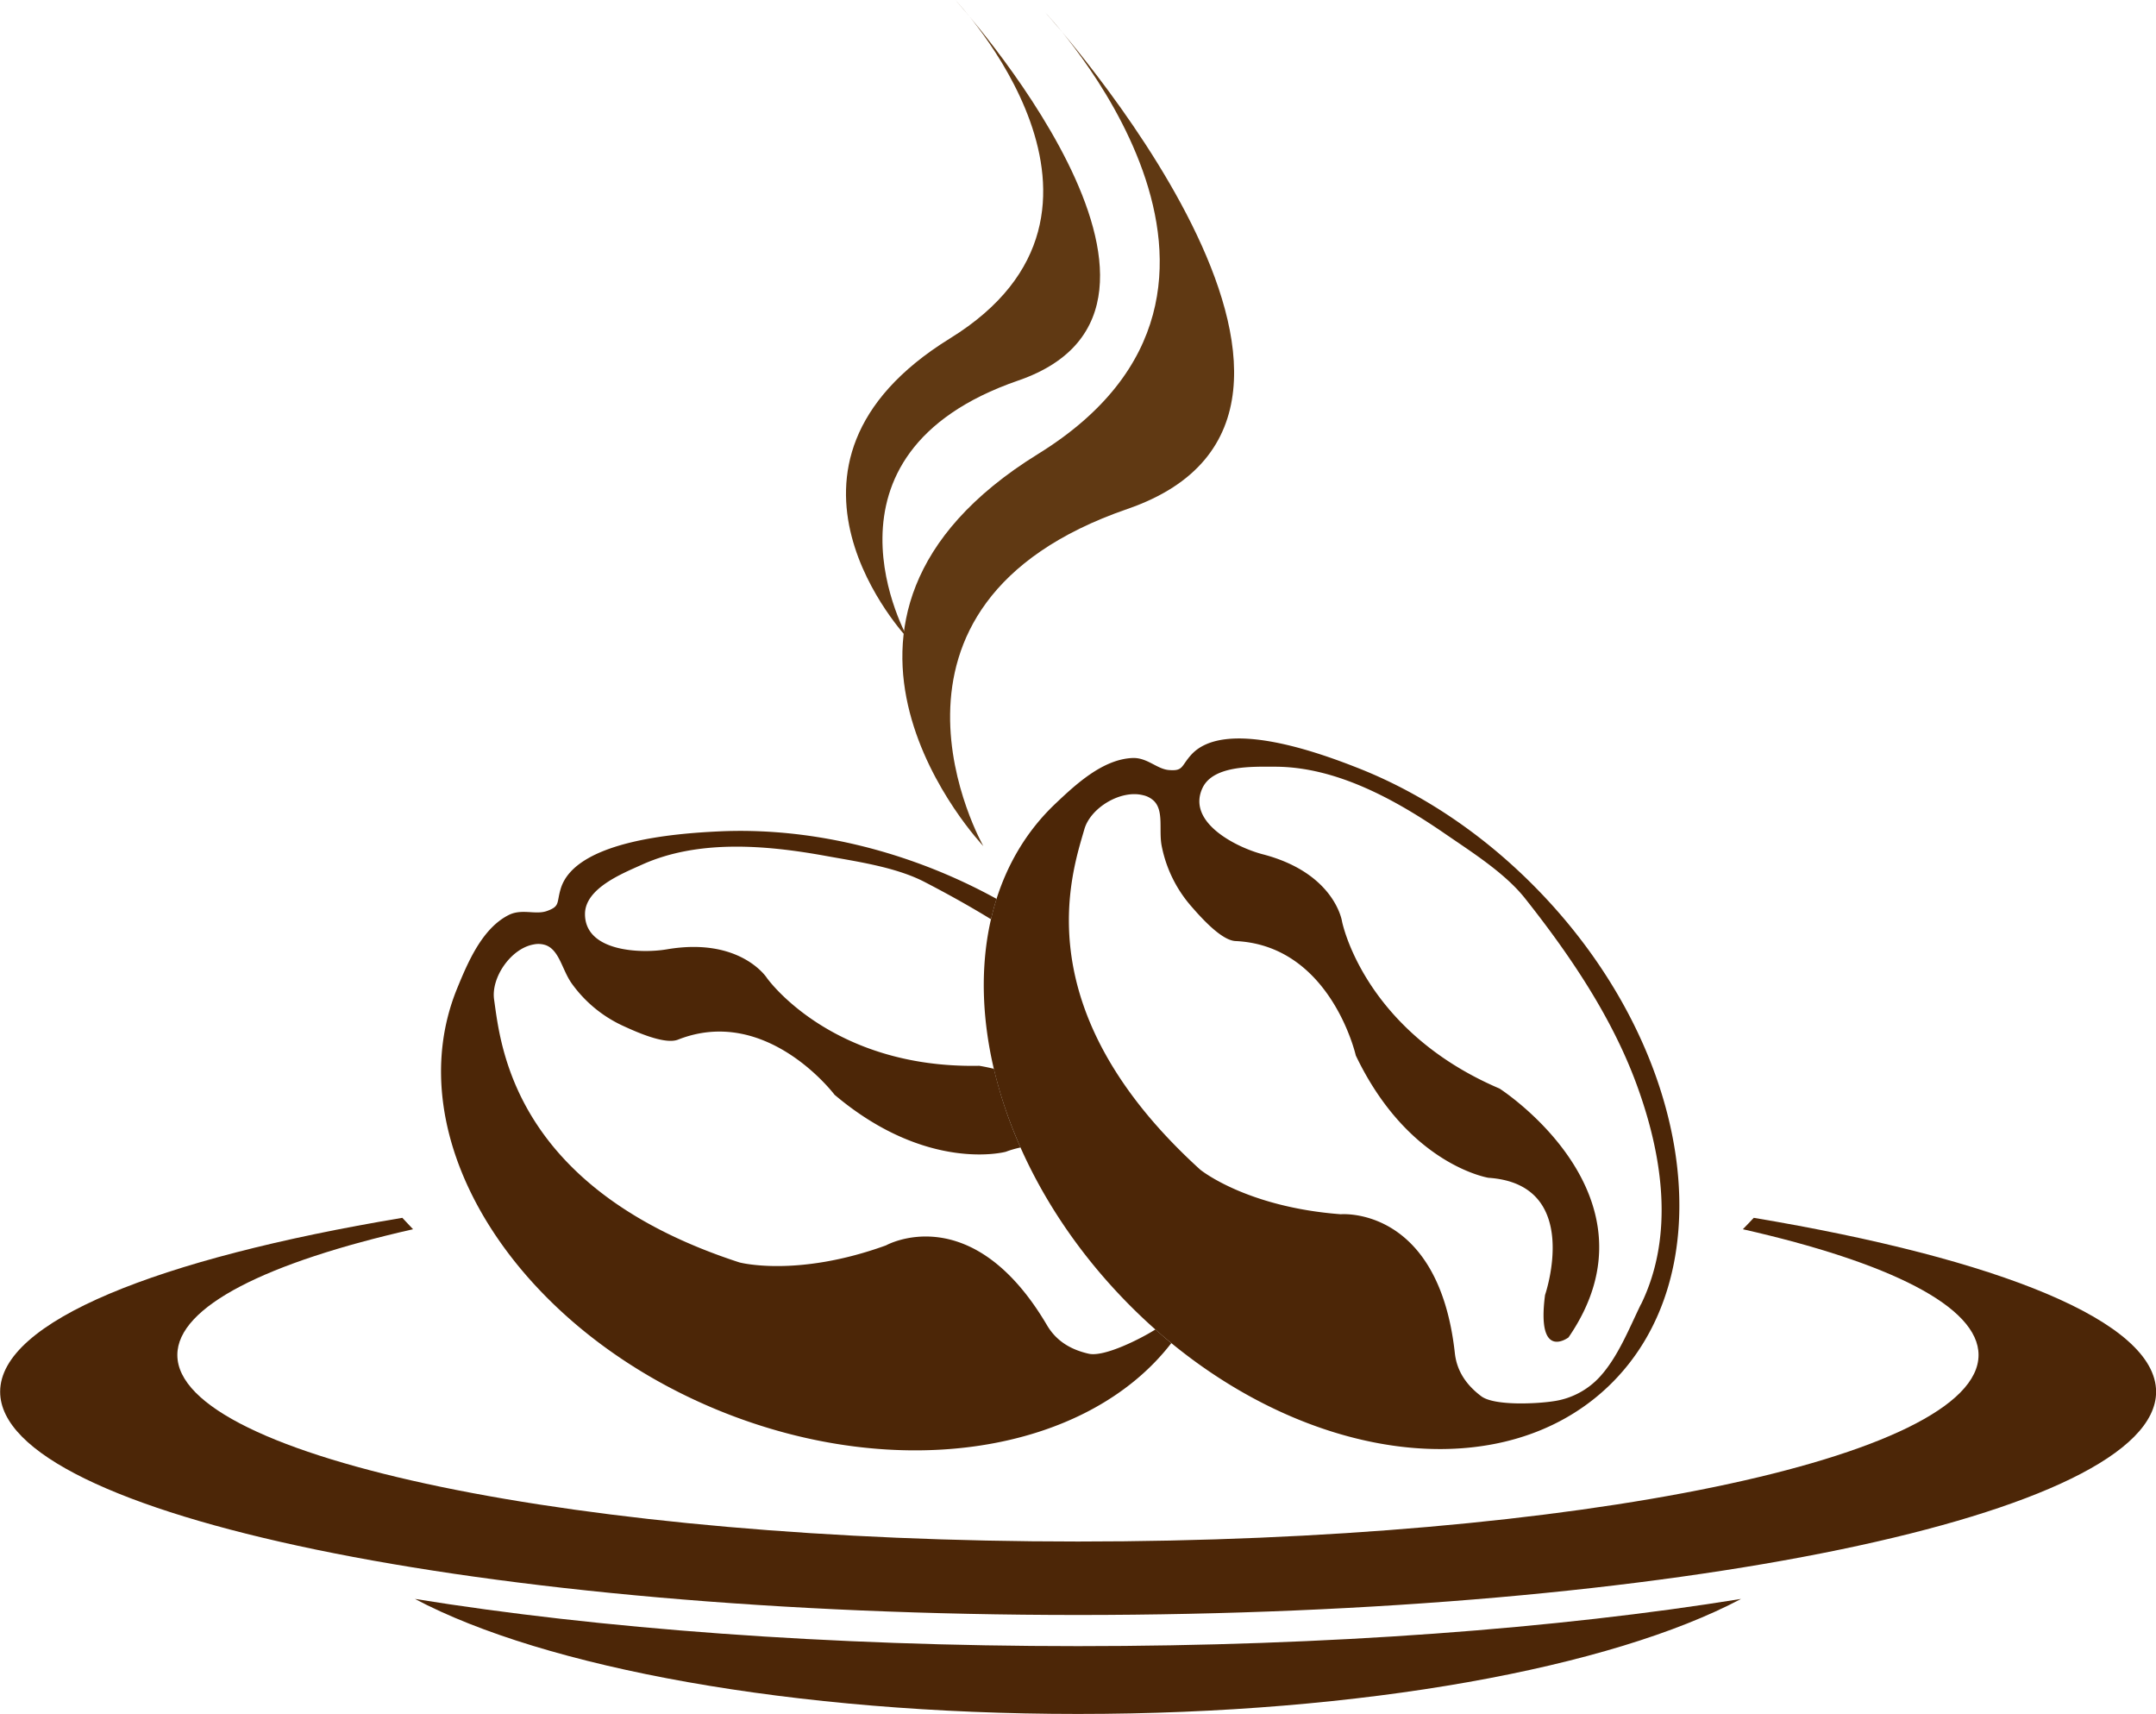 <svg id="coffee_logo_bundle" data-name="coffee logo bundle" xmlns="http://www.w3.org/2000/svg" viewBox="0 0 602.99 479.24"><defs><style>.cls-1{fill:#4c2607;}.cls-2{fill:#603913;}</style></defs><g id="coffee_2" data-name="coffee 2"><g id="coffee"><g id="coffee-2" data-name="coffee"><path class="cls-1" d="M2064,629.52c-1,1.07-2,2.13-3.05,3.19,40.93,9.27,65.92,21.61,65.92,35.16,0,28.81-112.77,52.16-251.88,52.16s-251.88-23.35-251.88-52.16c0-13.55,25-25.89,65.92-35.16-1-1.06-2-2.12-3-3.19-68.58,11.44-112.48,29-112.48,48.63,0,34.47,135,62.42,301.49,62.42s301.49-28,301.49-62.42C2176.49,658.49,2132.59,641,2064,629.52Z" transform="translate(-1573.51 -289)"/><path class="cls-1" d="M1875,749.28c-69.93,0-134.3-4.93-185.44-13.2,36.17,19.18,105.66,32.16,185.44,32.16s149.27-13,185.44-32.16C2009.3,744.35,1944.93,749.28,1875,749.28Z" transform="translate(-1573.51 -289)"/><path class="cls-1" d="M2005,539.27c-14.42-15.21-32.06-27.78-51.61-35.49-10.53-4.15-37.56-14.19-46.86-3.58-2.75,3.13-2.11,4.44-6.13,4.11-3.35-.28-6.06-3.54-10.17-3.36-8.33.36-15.88,7.4-21.58,12.8-32.62,30.93-24.48,92.49,18.19,137.51s103.71,56.45,136.34,25.53S2047.7,584.29,2005,539.27Zm27.44,114.43c-3.27,6.7-6.43,14.77-11.51,20.29a21.66,21.66,0,0,1-13.08,6.83c-4.42.68-16.39,1.34-20.07-1.42-4.09-3.08-6.82-6.95-7.38-12.06-4.55-41.25-31.88-38.82-31.88-38.82-26.54-2-39.33-12.47-39.33-12.47-49.23-44.7-36-82.68-32.4-95.2,1.73-6,10.16-11.09,16.41-9.5a6.36,6.36,0,0,1,3.06,1.62c2.85,2.86,1.26,8.27,2.18,12.71a36.23,36.23,0,0,0,8,16.45c2.36,2.71,8.47,9.82,12.62,10,26.66,1.23,33.64,32,33.64,32,14.65,30.65,37.12,34.2,37.12,34.2,26.51,1.78,15.81,32.76,15.81,32.76-2.45,18.67,6.56,11.87,6.56,11.87,27.31-39.69-19.28-69.58-19.28-69.58-38.18-16.3-44.07-46.78-44.07-46.78s-2-13.5-22.2-18.74c-7-1.82-21.32-8.76-16.84-18.48,3-6.5,14.22-6,20.25-6,17.21,0,33.85,9.28,47.69,18.8,7.35,5.06,16.65,10.91,22.28,18,12.49,15.75,24.32,33.18,31.26,52.16C2038.48,612,2041.91,634.37,2032.47,653.7Z" transform="translate(-1573.51 -289)"/><path class="cls-1" d="M1896.66,660.73c-3.94,2.5-14.25,7.78-18.65,6.79-5-1.13-9.08-3.54-11.69-8-21.08-35.74-45-22.3-45-22.3-25,9.06-41,4.77-41,4.77-63.24-20.55-66.78-60.61-68.62-73.5-.89-6.17,4.71-14.29,11.06-15.41a6.41,6.41,0,0,1,3.45.22c3.78,1.45,4.55,7,7.21,10.7a36.21,36.21,0,0,0,14.06,11.71c3.27,1.5,11.76,5.48,15.62,4,24.81-9.82,43.81,15.39,43.81,15.39,25.95,21.94,47.9,15.95,47.9,15.95a28,28,0,0,1,4.13-1.2,123.61,123.61,0,0,1-7.45-22c-2.55-.61-4.11-.84-4.11-.84-41.5.81-59.39-24.57-59.39-24.57s-7.35-11.49-27.94-8c-7.11,1.22-23,.77-22.93-9.93.07-7.17,10.51-11.29,16-13.77,15.7-7.07,34.68-5.44,51.21-2.44,8.78,1.6,19.66,3.12,27.71,7.28,6.26,3.24,12.53,6.71,18.64,10.46q.66-2.9,1.56-5.7a157.65,157.65,0,0,0-16.07-7.69c-19.4-7.95-40.64-12.17-61.64-11.18-11.3.54-40.07,2.48-44.19,16-1.22,4-.1,4.92-3.9,6.27-3.17,1.12-7-.74-10.66,1.11-7.44,3.75-11.44,13.27-14.42,20.53-17,41.6,15.65,94.39,73,117.93,50.42,20.67,103.11,11.88,126.74-18.75Q1898.89,662.7,1896.66,660.73Z" transform="translate(-1573.51 -289)"/><path class="cls-2" d="M1848.53,525.58s-60-63.1,15.33-109.66,2-123.41,2-123.41,101.55,111.71,23,138.79S1848.53,525.58,1848.53,525.58Z" transform="translate(-1573.51 -289)"/><path class="cls-2" d="M1827.48,467.61s-46-48.35,11.74-84,1.49-94.58,1.49-94.58,77.83,85.61,17.61,106.36S1827.48,467.61,1827.48,467.61Z" transform="translate(-1573.51 -289)"/></g></g></g></svg>